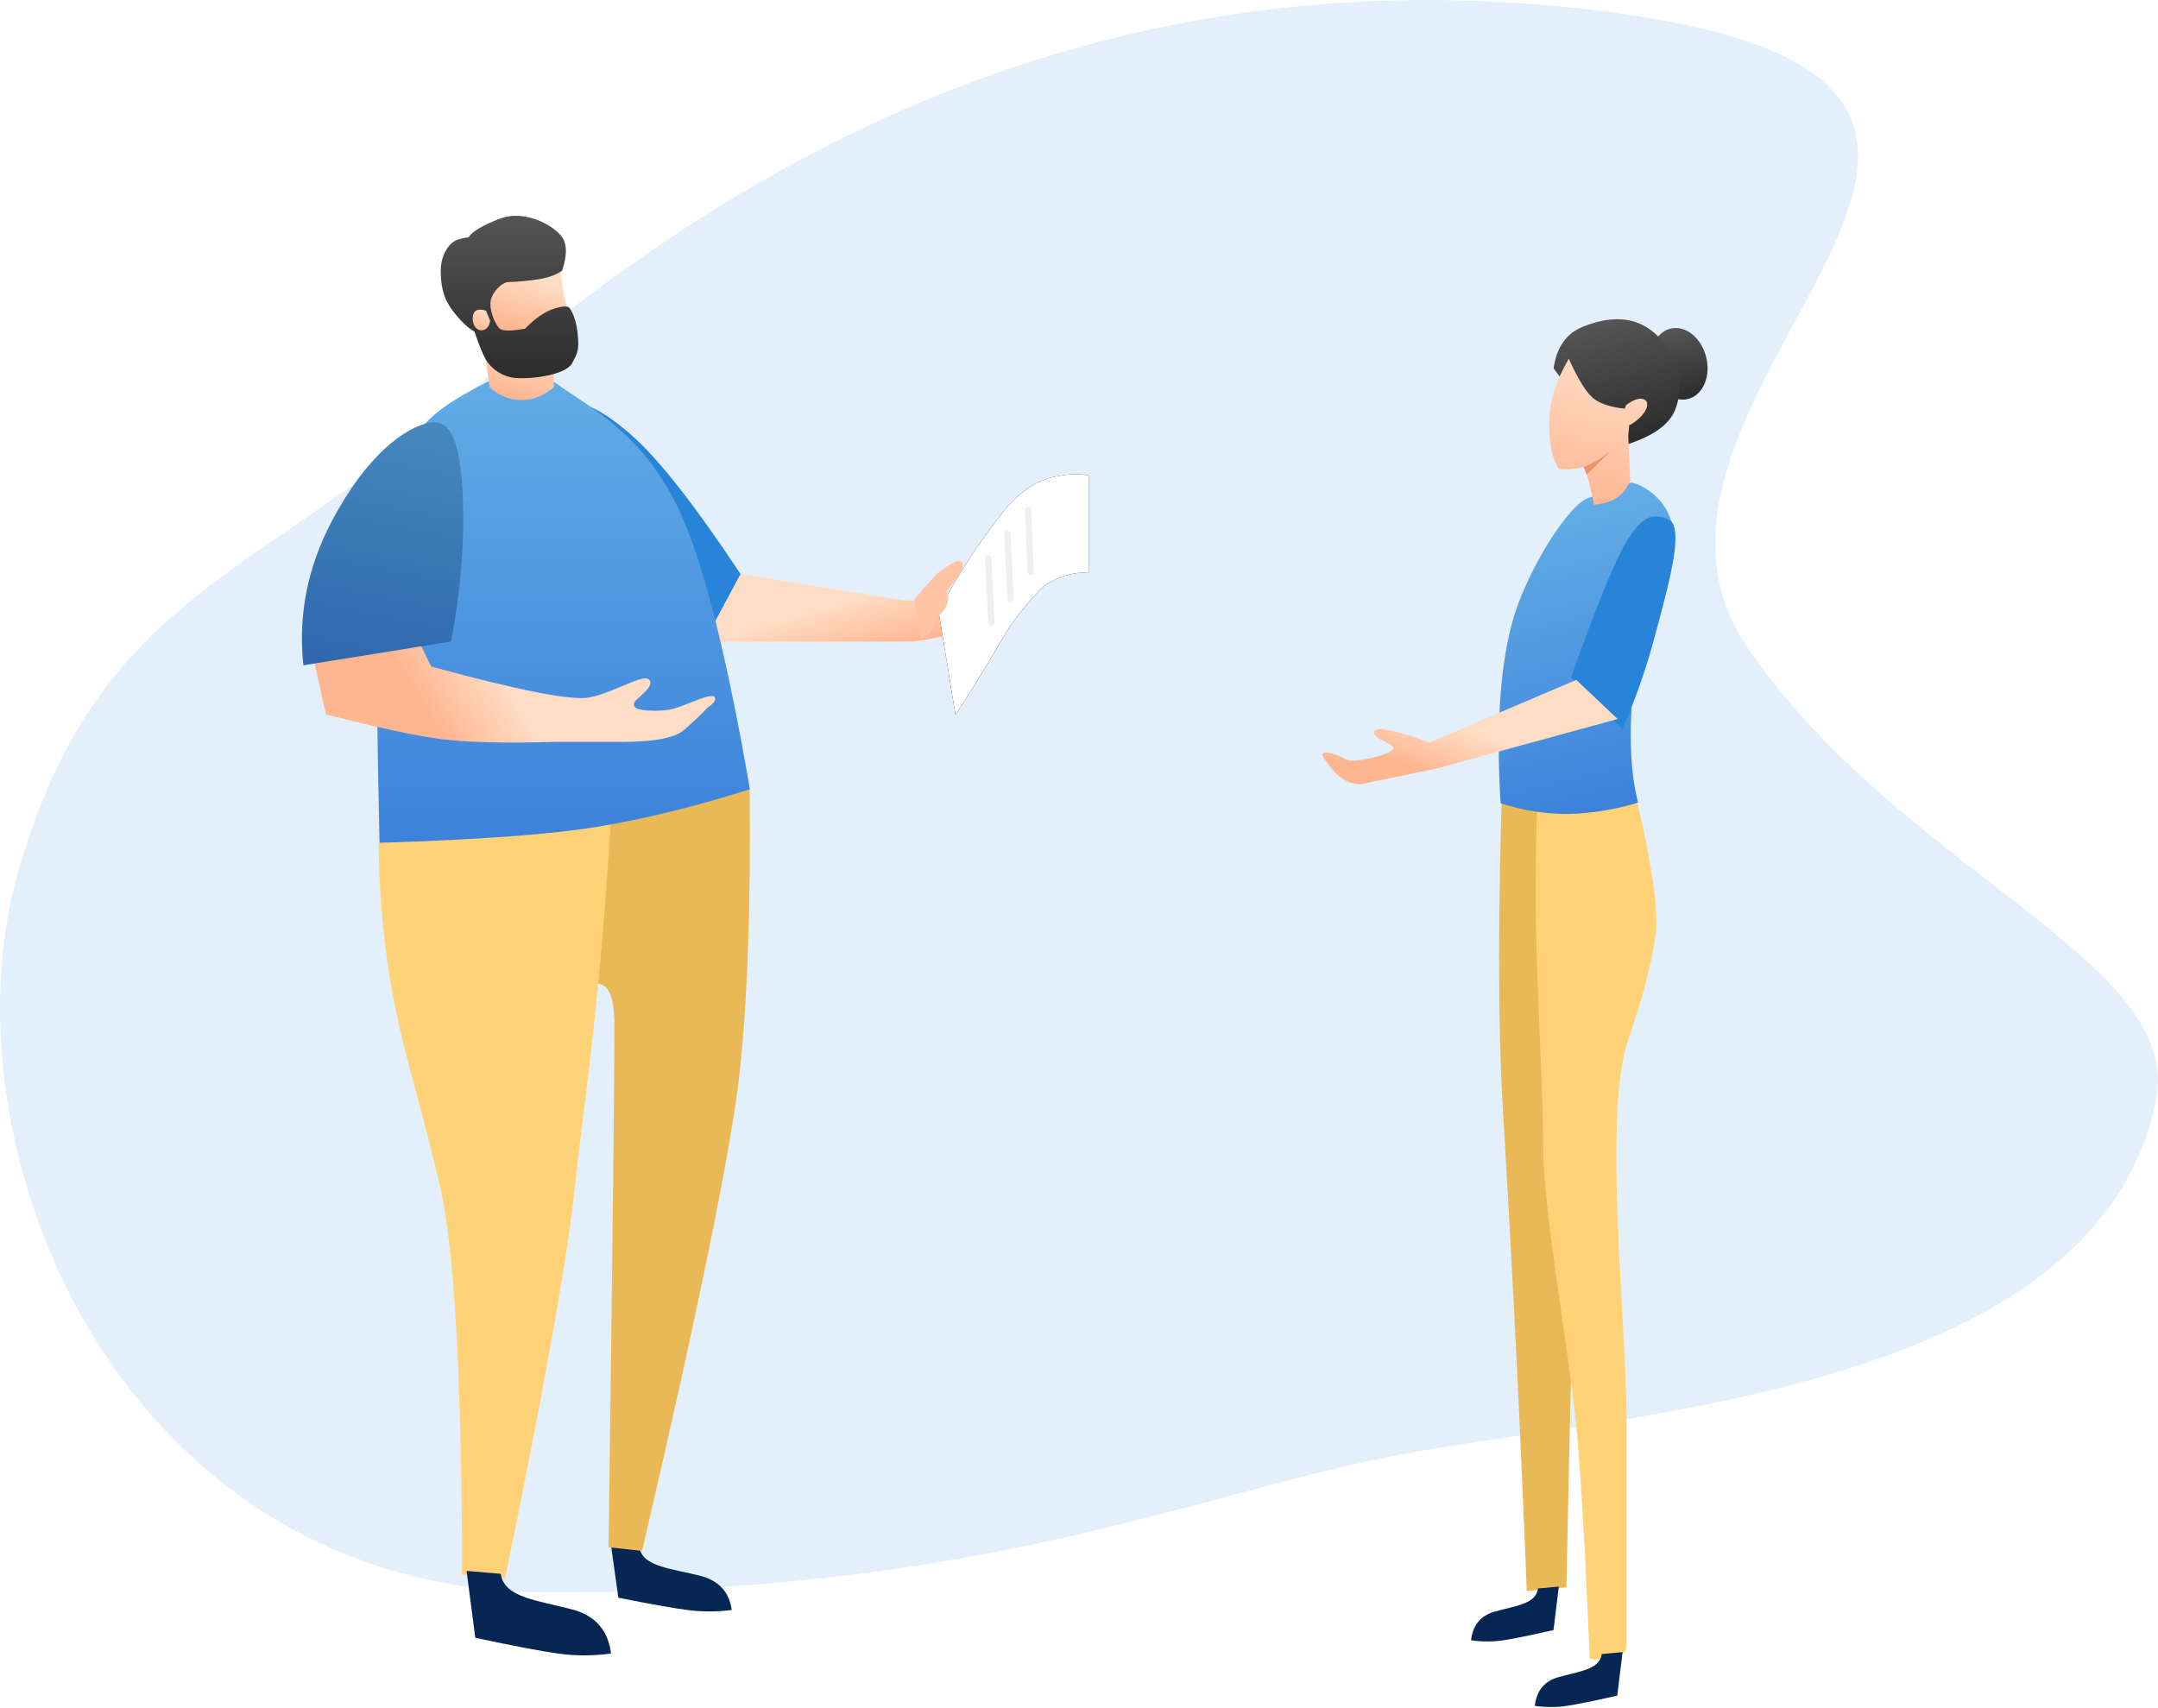 <?xml version="1.0" encoding="UTF-8"?>
<svg width="446px" height="353px" viewBox="0 0 446 353" version="1.1" xmlns="http://www.w3.org/2000/svg" xmlns:xlink="http://www.w3.org/1999/xlink">
    <!-- Generator: Sketch 57.1 (83088) - https://sketch.com -->
    <title>Group 46</title>
    <desc>Created with Sketch.</desc>
    <defs>
        <linearGradient x1="50%" y1="39.889%" x2="25.255%" y2="60.111%" id="linearGradient-1">
            <stop stop-color="#FFDCC4" offset="0%"></stop>
            <stop stop-color="#FEB691" offset="100%"></stop>
        </linearGradient>
        <linearGradient x1="50%" y1="0%" x2="50%" y2="100%" id="linearGradient-2">
            <stop stop-color="#63AEE6" offset="0%"></stop>
            <stop stop-color="#3C82DB" offset="100%"></stop>
        </linearGradient>
        <linearGradient x1="50%" y1="7.554%" x2="25.255%" y2="92.446%" id="linearGradient-3">
            <stop stop-color="#FFDCC4" offset="0%"></stop>
            <stop stop-color="#FEB691" offset="100%"></stop>
        </linearGradient>
        <linearGradient x1="50%" y1="15.991%" x2="25.255%" y2="84.009%" id="linearGradient-4">
            <stop stop-color="#FFDCC4" offset="0%"></stop>
            <stop stop-color="#FEB691" offset="100%"></stop>
        </linearGradient>
        <linearGradient x1="42.44%" y1="0%" x2="42.44%" y2="100%" id="linearGradient-5">
            <stop stop-color="#575656" offset="0%"></stop>
            <stop stop-color="#2D2C2C" offset="100%"></stop>
        </linearGradient>
        <linearGradient x1="50%" y1="0%" x2="31.382%" y2="100%" id="linearGradient-6">
            <stop stop-color="#FFDCC4" offset="0%"></stop>
            <stop stop-color="#FEB691" offset="100%"></stop>
        </linearGradient>
        <linearGradient x1="50%" y1="46.951%" x2="25.255%" y2="53.049%" id="linearGradient-7">
            <stop stop-color="#FFDCC4" offset="0%"></stop>
            <stop stop-color="#FEB691" offset="100%"></stop>
        </linearGradient>
        <linearGradient x1="50%" y1="0%" x2="50%" y2="100%" id="linearGradient-8">
            <stop stop-color="#458ABD" offset="0%"></stop>
            <stop stop-color="#2F67AE" offset="100%"></stop>
        </linearGradient>
        <path d="M32.303,56.689 L32.303,76.86 C29.661,76.603 26.866,77.308 23.919,78.974 C22.092,80.007 17.155,85.932 15.172,89.299 C10.38,97.431 6.911,103.047 4.766,106.146 L1.303,84.933 C4.378,78.676 8.698,71.921 14.263,64.667 C17.453,60.509 21.014,58.075 24.516,57.162 C27.289,56.44 29.884,56.282 32.303,56.689 Z" id="path-9"></path>
        <filter x="-159.7%" y="-99.6%" width="419.4%" height="299.3%" filterUnits="objectBoundingBox" id="filter-10">
            <feOffset dx="0" dy="0" in="SourceAlpha" result="shadowOffsetOuter1"></feOffset>
            <feGaussianBlur stdDeviation="16.5" in="shadowOffsetOuter1" result="shadowBlurOuter1"></feGaussianBlur>
            <feColorMatrix values="0 0 0 0 0   0 0 0 0 0   0 0 0 0 0  0 0 0 0.07 0" type="matrix" in="shadowBlurOuter1"></feColorMatrix>
        </filter>
        <linearGradient x1="50%" y1="0%" x2="50%" y2="100%" id="linearGradient-11">
            <stop stop-color="#63AEE6" offset="0%"></stop>
            <stop stop-color="#3C82DB" offset="100%"></stop>
        </linearGradient>
        <linearGradient x1="42.44%" y1="0%" x2="42.44%" y2="100%" id="linearGradient-12">
            <stop stop-color="#575656" offset="0%"></stop>
            <stop stop-color="#2D2C2C" offset="100%"></stop>
        </linearGradient>
        <linearGradient x1="42.44%" y1="0%" x2="42.44%" y2="100%" id="linearGradient-13">
            <stop stop-color="#575656" offset="0%"></stop>
            <stop stop-color="#2D2C2C" offset="100%"></stop>
        </linearGradient>
        <linearGradient x1="50%" y1="0%" x2="38.811%" y2="100%" id="linearGradient-14">
            <stop stop-color="#FFDCC4" offset="0%"></stop>
            <stop stop-color="#FEB691" offset="100%"></stop>
        </linearGradient>
        <linearGradient x1="50%" y1="46.063%" x2="25.255%" y2="53.937%" id="linearGradient-15">
            <stop stop-color="#FFDCC4" offset="0%"></stop>
            <stop stop-color="#FEB691" offset="100%"></stop>
        </linearGradient>
    </defs>
    <g id="Page-1" stroke="none" stroke-width="1" fill="none" fill-rule="evenodd">
        <g id="Landing-Prueba" transform="translate(-770, -4034)">
            <g id="Group-46" transform="translate(770, 4034)">
                <path d="M332.402,329.173 C243.628,329.173 201.353,309.58 158.068,300.959 C114.783,292.339 12.713,288.948 0.399,227.349 C-5.376,198.464 52.963,180.297 84.742,134.001 C120.732,81.57 -4.294,17.324 114.553,2.326 C231.687,-12.455 309.468,46.621 351.416,83.224 C393.365,119.827 425.946,123.194 442.272,180.289 C458.599,237.383 421.177,329.173 332.402,329.173 Z" id="Path-25" fill="#E4EFFC" transform="translate(223, 164.587) scale(-1, 1) translate(-223, -164.587) "></path>
                <g id="Group-4" transform="translate(144.076, 192.644) scale(-1, 1) rotate(7) translate(-144.076, -192.644) translate(44.576, 34.144)">
                    <g id="Group-36" transform="translate(99.574, 158.571) rotate(-6) translate(-99.574, -158.571) translate(16.074, 8.571)">
                        <g id="Group-14" transform="translate(0, 0)">
                            <path d="M94.834,47.341 C102.934,39.828 108.206,38.414 112.22,41.591 C115.561,44.235 105.131,54.871 97.846,65.407 C96.378,67.529 95.038,69.648 93.963,71.696 C89.692,79.84 85.34,85.931 80.906,89.968 L73.152,76.129 C82.207,61.946 89.434,52.35 94.834,47.341 Z" id="Path-48" fill="#2784D8"></path>
                            <path d="M78.559,97.543 L74.384,82.24 L40.458,79.937 C29.934,77.77 23.97,75.981 22.566,74.572 C21.93,73.933 21.441,72.395 20.978,71.832 C20.418,71.152 20.112,70.723 19.617,70.893 C19.122,71.063 19.19,71.633 19.265,72.419 C19.378,73.614 20.059,75.728 20.218,76.356 C20.284,76.614 20.354,76.864 20.43,77.108 C20.966,78.828 21.87,80.524 23.14,82.196 L36.241,87.726 L78.559,97.543 Z" id="Path-49" fill="url(#linearGradient-1)" transform="translate(48.886, 84.199) rotate(-14) translate(-48.886, -84.199) "></path>
                            <path d="M78.613,276.614 L80.126,287.42 C86.754,288.74 91.536,289.591 94.472,289.972 C97.408,290.354 100.437,290.353 103.558,289.967 C103.061,286.214 100.851,283.844 96.928,282.858 C91.042,281.379 85.074,280.984 84.528,277.084 C83.112,276.97 81.141,276.813 78.613,276.614 Z" id="Path-28" fill="#062754" transform="translate(91.085, 283.436) scale(-1, 1) rotate(1) translate(-91.085, -283.436) "></path>
                            <path d="M114.902,120.252 C115.166,143.453 114.508,162.71 112.927,178.024 C111.346,193.337 104.596,226.556 92.678,277.68 L85.744,276.924 C86.555,216.745 86.961,180.878 86.963,169.324 C86.965,151.991 77.872,167.93 76.544,153.796 C76.151,149.617 75.097,139.366 73.383,123.043 C80.553,123.044 86.63,123.044 91.614,123.043 C96.599,123.042 104.361,122.112 114.902,120.252 Z" id="Path-26" fill="#E9B957" transform="translate(94.171, 198.966) scale(-1, 1) rotate(1) translate(-94.171, -198.966) "></path>
                            <path d="M150.213,126.436 C149.767,132.819 149.436,137.511 149.222,140.512 C147.191,168.899 144.264,187.647 142.892,200.877 C141.304,216.205 136.459,243.484 128.358,282.714 L119.457,282.013 C119.399,240.819 117.819,213.774 114.716,200.877 C110.063,181.531 106.679,171.985 104.592,159.093 C103.05,149.571 102.257,140.123 102.211,130.748 C113.532,129.525 121.697,128.914 126.706,128.913 C131.714,128.912 139.55,128.087 150.213,126.436 Z" id="Path-26" fill="#FFD277" transform="translate(126.212, 204.575) scale(-1, 1) rotate(1) translate(-126.212, -204.575) "></path>
                            <path d="M93.079,36.319 C82.231,42.035 79.936,44.547 73.257,56.407 C71.291,59.9 70.838,84.768 71.899,131.014 C92.403,130.384 107.462,129.274 117.075,127.683 C126.689,126.092 137.146,123.518 148.446,119.959 C143.962,93.882 139.399,75.351 134.755,64.364 C127.789,47.884 117.001,41.959 109.894,37.104 C102.787,32.249 103.927,30.604 93.079,36.319 Z" id="Path-41" fill="url(#linearGradient-2)" transform="translate(109.894, 81.855) scale(-1, 1) rotate(1) translate(-109.894, -81.855) "></path>
                            <path d="M119.118,39.347 C116.779,39.347 114.6,38.471 112.578,36.72 L110.986,25.653 L119.889,31.602 L125.848,31.602 L125.848,36.72 C123.699,38.471 121.456,39.347 119.118,39.347 Z" id="Path-40" fill="url(#linearGradient-3)" transform="translate(118.417, 32.5) scale(-1, 1) rotate(1) translate(-118.417, -32.5) "></path>
                            <path d="M123.896,11.582 C124.468,16.577 125.021,19.542 125.554,20.478 C126.087,21.414 122.909,23.344 116.021,26.267 L109.299,23.896 C108.224,21.694 107.729,20.037 107.816,18.925 C107.902,17.812 108.647,16.239 110.051,14.203 L123.896,11.582 Z" id="Path-38" fill="url(#linearGradient-4)" transform="translate(116.709, 18.925) scale(-1, 1) rotate(1) translate(-116.709, -18.925) "></path>
                            <path d="M130.79,12.551 C131.816,9.456 131.816,7.156 130.79,5.653 C129.251,3.398 123.246,-0.206 117.91,1.823 C114.353,3.175 112.205,4.452 111.466,5.653 C109.904,5.879 108.844,6.202 108.286,6.623 C106.511,7.96 105.696,10.362 105.696,12.551 C105.696,17.386 107.061,19.555 108.96,21.845 C110.225,23.371 111.464,24.482 112.675,25.179 C113.753,28.44 114.684,30.584 115.469,31.614 C117.054,33.691 119.366,34.605 120.988,34.736 C125.228,35.078 131.659,33.916 132.829,31.727 C133.999,29.539 134.339,28.915 133.999,25.625 C133.772,23.432 133.246,21.698 132.42,20.422 C132.159,19.815 131.062,19.815 129.129,20.422 C127.195,21.029 125.2,22.407 123.143,24.556 C120.316,25.064 118.572,25.064 117.91,24.556 C116.917,23.794 115.416,20.136 116.167,18.212 C116.917,16.288 118.649,14.926 119.7,14.926 C120.75,14.926 124.338,14.679 126.733,14.197 C128.33,13.876 129.682,13.328 130.79,12.551 Z" id="Path-15" fill="url(#linearGradient-5)" transform="translate(119.91, 18.01) scale(-1, 1) rotate(1) translate(-119.91, -18.01) "></path>
                            <path d="M126.47,20.592 C124.824,20.402 124.001,20.892 124,22.064 C123.999,23.822 125.219,25.149 126.467,24.704 C127.298,24.408 127.701,23.676 127.676,22.509 L126.47,20.592 Z" id="Path-46" fill="url(#linearGradient-6)" transform="translate(125.839, 22.672) scale(-1, 1) rotate(11) translate(-125.839, -22.672) "></path>
                            <path d="M79.784,100.042 L84.739,111.435 C95.992,112.13 104.281,112.283 109.607,111.894 C114.886,111.509 122.507,110.2 132.471,107.968 L143.651,105.794 C151.548,104.417 156.329,102.66 157.992,100.525 C159.656,98.389 160.977,96.535 161.957,94.963 C162.955,94.008 163.309,93.267 163.017,92.74 C162.58,91.949 160.633,93.165 158.285,94.656 C157.136,95.385 155.523,96.489 154.002,97.04 C152.481,97.59 150.227,98.028 148.718,98.067 C147.209,98.105 146.731,97.713 146.849,96.878 C146.968,96.044 150.447,92.882 148.997,91.703 C147.548,90.524 142.658,95.499 137.609,97.602 C134.243,99.004 123.116,99.004 104.227,97.602 L100.692,92.921 L79.784,100.042 Z" id="Path-43" fill="url(#linearGradient-7)" transform="translate(121.45, 101.814) scale(-1, 1) rotate(12) translate(-121.45, -101.814) "></path>
                            <path d="M147.869,42.496 C152.634,40.625 155.654,47.521 158.159,59.724 C159.828,67.859 160.686,76.657 160.731,86.118 L131.712,96.76 C128.676,86.904 128.676,76.879 131.712,66.685 C136.265,51.394 143.105,44.366 147.869,42.496 Z" id="Path-42" fill="url(#linearGradient-8)" transform="translate(145.083, 69.476) scale(-1, 1) rotate(12) translate(-145.083, -69.476) "></path>
                            <path d="M103.679,281.403 L105.491,295.229 C113.425,296.918 119.149,298.007 122.663,298.495 C126.177,298.984 129.802,298.982 133.539,298.489 C132.944,293.686 130.298,290.654 125.602,289.392 C118.557,287.5 111.413,286.994 110.759,282.004 C109.065,281.857 106.705,281.657 103.679,281.403 Z" id="Path-28" fill="#062754" transform="translate(118.609, 290.131) scale(-1, 1) rotate(1) translate(-118.609, -290.131) "></path>
                            <g id="Rectangle" transform="translate(16.803, 81.307) scale(-1, 1) rotate(1) translate(-16.803, -81.307) ">
                                <use fill="black" fill-opacity="1" filter="url(#filter-10)" xlink:href="#path-9"></use>
                                <use fill="#FFFFFF" fill-rule="evenodd" xlink:href="#path-9"></use>
                            </g>
                            <path d="M13.11,63.935 L13.631,76.728" id="Line-9" stroke="#979797" stroke-width="1.3" opacity="0.149" stroke-linecap="round" transform="translate(13.371, 70.332) scale(-1, 1) rotate(1) translate(-13.371, -70.332) "></path>
                            <path d="M16.696,68.734 L17.356,82.21" id="Line-9" stroke="#979797" stroke-width="1.3" opacity="0.149" stroke-linecap="round" transform="translate(17.356, 75.762) scale(-1, 1) rotate(1) translate(-17.356, -75.762) "></path>
                            <path d="M20.745,73.782 L21.405,87.18" id="Line-9" stroke="#979797" stroke-width="1.3" opacity="0.149" stroke-linecap="round" transform="translate(21.405, 80.811) scale(-1, 1) rotate(1) translate(-21.405, -80.811) "></path>
                            <path d="M27.32,82.037 C30.226,78.586 31.991,76.662 32.614,76.264 C33.549,75.667 36.306,73.312 37.169,74.479 C37.745,75.256 36.673,77.225 33.954,80.385 C34.386,81.296 34.386,82.271 33.954,83.311 C33.522,84.352 32.793,85.13 31.768,85.648 C31.76,86.696 31.47,87.638 30.898,88.476 C30.326,89.314 29.589,89.875 28.687,90.159 L27.32,82.037 Z" id="Path-44" fill="#FEC4A4" transform="translate(32.32, 82.159) scale(-1, 1) rotate(1) translate(-32.32, -82.159) "></path>
                        </g>
                    </g>
                </g>
                <path d="M310.635,156.656 C309.55,187.48 309.55,211.88 310.635,229.855 C312.589,262.242 314.223,295.249 315.538,328.876 L323.733,328.114 C325.062,263.181 326.18,225.578 327.086,215.306 C327.488,210.749 329.67,193.087 333.633,162.318 C329.976,160.368 325.754,158.481 320.967,156.656 C316.18,154.832 312.736,154.832 310.635,156.656 Z" id="Path-26" fill="#E9B957"></path>
                <path d="M318.057,159.146 C317.606,166.427 317.38,175.021 317.38,184.927 C317.38,201.304 318.957,225.361 318.957,237.774 C318.957,249.896 324.218,279.143 325.803,295.069 C326.654,303.613 327.574,319.505 328.562,342.743 C328.876,343.112 330.184,343.112 332.486,342.743 C334.789,342.374 336.014,341.675 336.164,340.644 C336.165,321.532 336.165,305.635 336.164,292.954 C336.162,273.934 331.251,230.915 336.401,215.188 C338.455,208.919 340.704,203.077 342.157,193.172 C342.808,188.733 341.581,179.721 338.475,166.136 L318.057,159.146 Z" id="Path-26" fill="#FFD277"></path>
                <g id="Group-60" transform="translate(91.09, 44.257)"></g>
                <g id="Group-32" transform="translate(314.906, 121.128) rotate(-14) translate(-314.906, -121.128) translate(265.906, 71.628)">
                    <path d="M44.579,56.758 C39.935,65.356 36.244,77.083 33.505,91.938 C38.001,94.67 42.442,96.528 46.829,97.511 C51.216,98.495 55.971,98.887 61.095,98.688 C61.055,91.388 63.106,82.374 67.25,71.647 C69.311,66.315 79.848,55.135 81.51,47.795 C83.536,38.845 76.424,34.127 75.606,34.127 C73.755,34.127 71.486,36.443 70.422,35.984 C69.102,35.416 66.987,34.044 63.457,36.173 C57.33,39.87 48.629,49.257 44.579,56.758 Z" id="Path-47" fill="url(#linearGradient-11)"></path>
                    <g id="Group-61" transform="translate(56.874, 0)">
                        <ellipse id="Oval" fill="url(#linearGradient-12)" cx="34.413" cy="12.714" rx="5.753" ry="7.496"></ellipse>
                        <path d="M9.006,7.347 C10.653,3.258 13.3,0.962 16.947,0.461 C22.418,-0.291 27.826,0.522 31.223,5.61 C34.619,10.699 34.592,17.329 31.223,21.849 C28.976,24.862 24.218,26.369 16.947,26.369 L9.006,7.347 Z" id="Path-50" fill="url(#linearGradient-13)"></path>
                        <g id="Group-57" transform="translate(14.419, 22.423) rotate(17) translate(-14.419, -22.423) translate(4.134, 7.431)"></g>
                        <path d="M7.876,7.472 C10.159,11.907 12.114,14.623 13.741,15.622 C15.162,16.496 17.237,17.014 19.966,17.177 L20.198,16.422 C22.005,14.94 23.356,14.565 24.251,15.298 C24.923,15.849 24.684,17.971 21.72,20.143 C21.546,20.271 21.329,20.402 21.07,20.536 L20.988,22.792 L21.879,32.031 C21.37,33.395 20.603,34.526 19.58,35.425 C18.556,36.324 16.918,36.956 14.666,37.321 C14.01,34.88 13.566,33.281 13.335,32.524 C13.133,31.863 12.74,30.891 12.156,29.606 C10.511,30.163 8.783,30.398 6.973,30.315 C5.513,28.155 4.691,24.976 4.509,20.78 C4.327,16.583 5.449,12.147 7.876,7.472 Z" id="Combined-Shape" fill="url(#linearGradient-14)" transform="translate(14.526, 22.397) rotate(17) translate(-14.526, -22.397) "></path>
                        <path d="M10.263,29.47 C11.139,29.074 11.943,28.648 12.674,28.192 C13.405,27.737 14.433,26.94 15.757,25.802 L11.01,31.045 L10.263,29.47 Z" id="Path-21" fill="#E7966C" transform="translate(13.01, 28.423) rotate(17) translate(-13.01, -28.423) "></path>
                    </g>
                    <g id="Group-59" transform="translate(0, 41.955)">
                        <path d="M70.998,4.682 C75.719,-0.354 78.241,-0.943 81.333,1.395 C84.424,3.734 77.873,14.918 72.938,23.912 C69.648,29.907 65.884,35.675 61.645,41.214 L53.898,28.264 C62.15,15.9 67.85,8.039 70.998,4.682 Z" id="Path-48" fill="#2784D8"></path>
                        <path d="M60.323,43.136 L55.426,32.434 L22.397,33.055 C16.834,27.961 13.603,25.829 12.703,26.661 C11.354,27.909 16.895,31.222 14.54,31.721 C13.13,32.02 9.928,31.662 7.133,30.874 C5.261,30.345 5.078,29.681 4.234,28.833 C2.83,27.423 1.815,26.786 1.191,26.921 C0.794,26.984 0.979,28.245 1.744,30.704 C2.509,33.162 3.903,34.834 5.924,35.72 L21.858,38.615 L60.323,43.136 Z" id="Path-49" fill="url(#linearGradient-15)" transform="translate(30.656, 34.811) rotate(-8) translate(-30.656, -34.811) "></path>
                    </g>
                </g>
                <g id="Group-56" transform="translate(107.699, 123.661) rotate(11) translate(-107.699, -123.661) translate(63.699, 91.161)"></g>
                <path d="M335.342,341.504 L334.241,350.492 C329.421,351.59 325.943,352.297 323.808,352.615 C321.673,352.932 319.47,352.931 317.2,352.611 C317.561,349.489 319.169,347.518 322.022,346.698 C326.303,345.468 330.643,345.139 331.041,341.895 C332.07,341.8 333.504,341.669 335.342,341.504 Z" id="Path-28" fill="#062754"></path>
                <path d="M322.167,327.957 L321.066,336.944 C316.246,338.042 312.768,338.75 310.633,339.067 C308.498,339.385 306.295,339.384 304.025,339.063 C304.386,335.941 305.994,333.97 308.847,333.15 C313.128,331.92 317.468,331.591 317.865,328.347 C318.895,328.252 320.329,328.122 322.167,327.957 Z" id="Path-28" fill="#062754"></path>
                <g id="Group-37" transform="translate(194, 98)"></g>
            </g>
        </g>
    </g>
</svg>